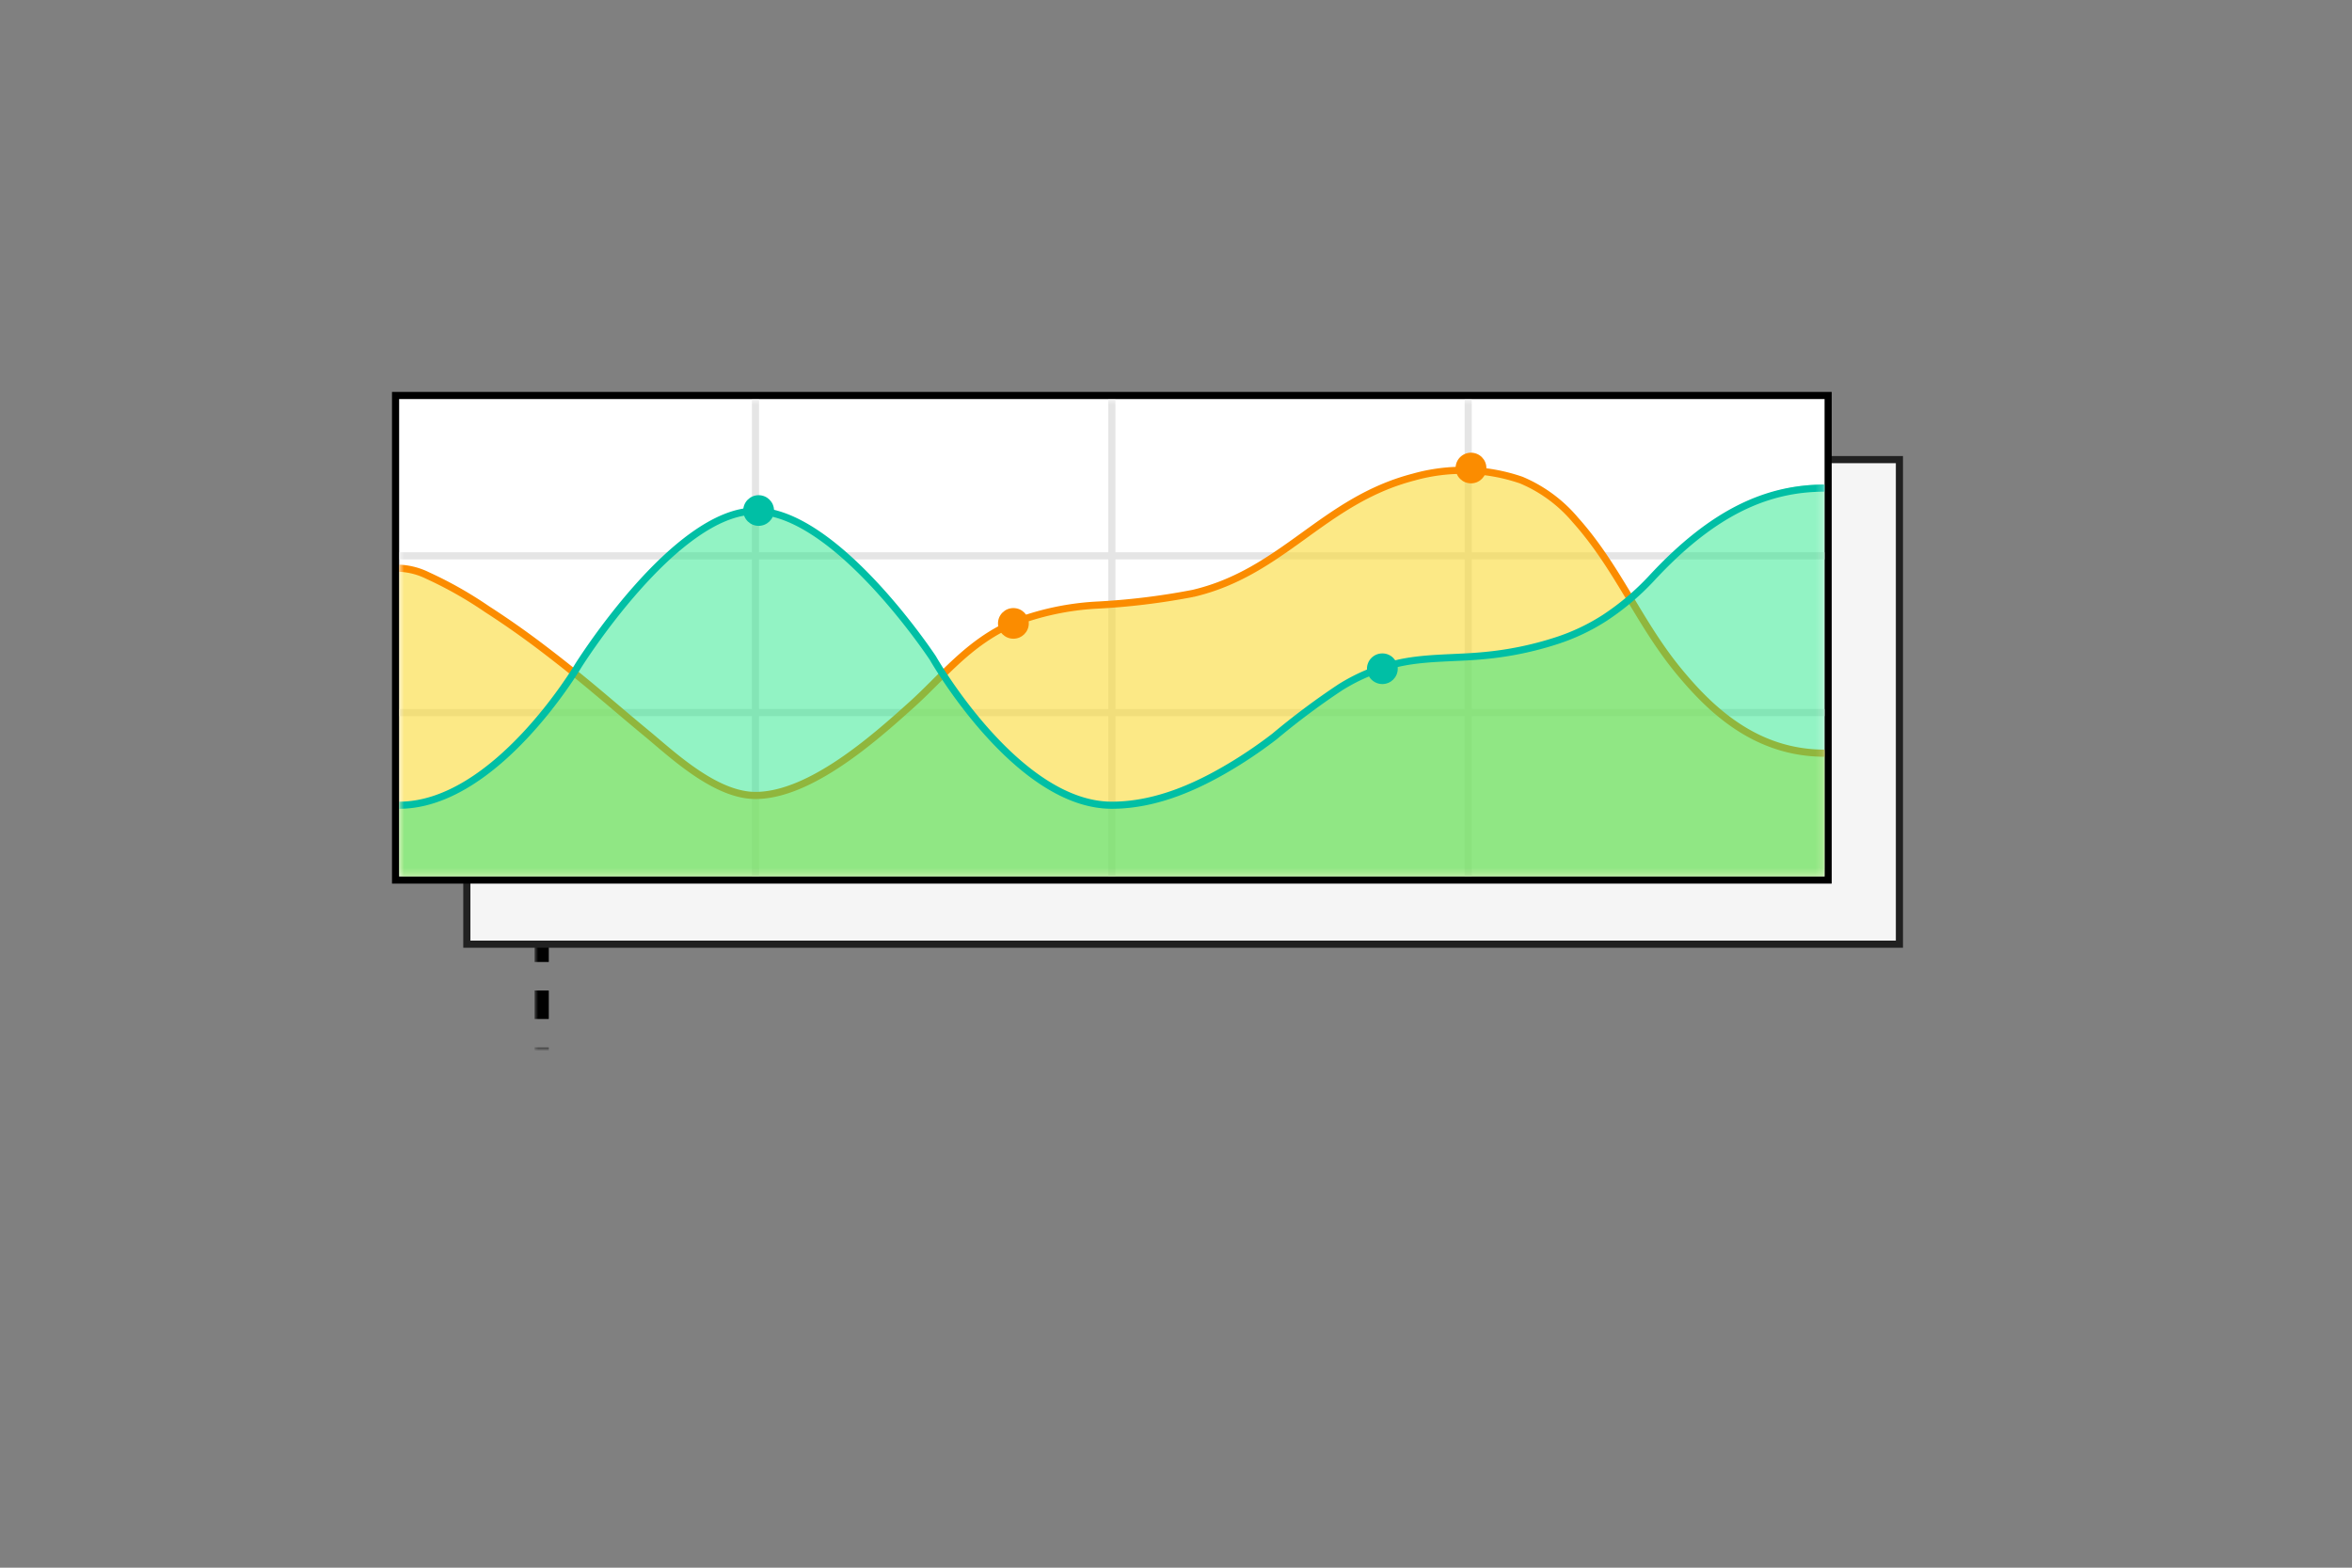 <?xml version="1.0"?>
<svg width="330" height="220" xmlns="http://www.w3.org/2000/svg" xmlns:xlink="http://www.w3.org/1999/xlink" viewBox="0 0 330 220"><rect x="0" y="0" width="330" height="220" fill="#808080" stroke="none"/><defs><path id="a" d="M21 20h200v90H21z"></path><path id="c" d="M.808.708h200v67h-200z"></path><mask id="b" maskContentUnits="userSpaceOnUse" maskUnits="objectBoundingBox" x="-1" y="-1" width="202" height="92"><path fill="#fff" d="M20 19h202v92H20z"></path><use xlink:href="#a"></use></mask></defs><g transform="translate(55 55)" fill="none" fill-rule="evenodd"><use stroke="#000" mask="url(#b)" stroke-width="2" stroke-dasharray="4,4" xlink:href="#a"></use><path stroke="#212121" fill="#F5F5F5" d="M10.5 9.5h201v68h-201z"></path><g transform="translate(.192 .292)"><path stroke="#000" fill="#FFF" d="M.308.208h201v68h-201z"></path><mask id="d" fill="#fff"><use xlink:href="#c"></use></mask><g mask="url(#d)" stroke="#E5E5E5"><path d="M.808 22.708h200M.808 44.708h200M50.808.708v67M100.808.708v67M150.808.708v67"></path></g><g mask="url(#d)"><g transform="translate(.808 8.237)"><path d="M200.001 41.948c-9.735 0-16.095-6.162-20.508-11.5-5.572-6.751-8.515-14.432-14.459-21.037a20.126 20.126 0 00-7.593-5.558 25.453 25.453 0 00-15.128-.442c-12.675 3.273-18.307 13.268-30.923 16.217a98.49 98.49 0 01-13.76 1.68 38.359 38.359 0 00-11.576 2.521c-6.3 2.757-9.823 7.52-14.31 11.5-4.874 4.334-14.028 12.442-21.74 12.442-5.484 0-11.353-5.366-15.024-8.373-2.526-2.064-4.948-4.143-7.43-6.207a201.93 201.93 0 00-7.697-6.103 122.608 122.608 0 00-7.608-5.293 55.558 55.558 0 00-8.203-4.659A10.004 10.004 0 000 16.09v43.38h200.001V41.949z" fill="#FBDB34" opacity=".59"></path><path d="M200 42.168c-9.734 0-16.095-6.2-20.508-11.569-5.573-6.793-8.516-14.52-14.46-21.165a20.134 20.134 0 00-7.594-5.591 25.312 25.312 0 00-15.114-.415c-12.676 3.292-18.309 13.348-30.926 16.314a97.942 97.942 0 01-13.76 1.661A38.168 38.168 0 0086.06 23.94c-6.3 2.773-9.823 7.564-14.31 11.568C66.86 39.898 57.72 48.1 49.992 48.1c-5.484 0-11.354-5.443-14.95-8.454-2.527-2.076-4.95-4.167-7.431-6.244a202.14 202.14 0 00-7.698-6.14 122.605 122.605 0 00-7.61-5.325 55.476 55.476 0 00-8.277-4.686A9.958 9.958 0 000 16.212" stroke="#FB8C00"></path><ellipse fill="#FB8C00" cx="86.185" cy="23.954" rx="2.161" ry="2.151"></ellipse><ellipse fill="#FB8C00" cx="150.389" cy="2.151" rx="2.161" ry="2.151"></ellipse></g></g><g mask="url(#d)"><g transform="translate(.808 12.708)"><path d="M200 0c-8.025 0-15.634 3.56-24.283 12.922a36.008 36.008 0 01-6.554 5.552 28.751 28.751 0 01-6.761 3.215 46.466 46.466 0 01-10.18 2.054c-3.909.387-7.936.208-11.755 1.012a26.727 26.727 0 00-8.397 3.453 103.787 103.787 0 00-9.243 6.906 63.9 63.9 0 01-5.603 3.87c-4.74 2.977-10.73 5.805-17.239 5.805-13.375 0-25.1-20.719-25.1-20.719S61.317 3.426 49.993 3.426C38.668 3.426 25.1 25.23 25.1 25.23S13.568 44.804 0 44.804V55h200V0z" fill="#18E782" opacity=".47"></path><path d="M0 45c13.568 0 25.1-19.527 25.1-19.527S38.683 3.72 49.993 3.72c11.309 0 24.892 20.626 24.892 20.626S86.625 45 99.985 45c6.51 0 12.498-2.896 17.239-5.791a63.904 63.904 0 005.603-3.861 103.768 103.768 0 019.243-6.905 26.762 26.762 0 018.397-3.43c3.819-.802 7.846-.624 11.755-1.01a46.562 46.562 0 0010.18-2.094 28.781 28.781 0 006.761-3.207 35.986 35.986 0 006.554-5.539C184.351 3.838 191.96.5 200 .5" stroke="#00BFA5"></path><ellipse fill="#00BFA5" cx="50.441" cy="3.643" rx="2.161" ry="2.151"></ellipse><ellipse fill="#00BFA5" cx="137.952" cy="25.846" rx="2.161" ry="2.151"></ellipse></g></g></g></g></svg>

